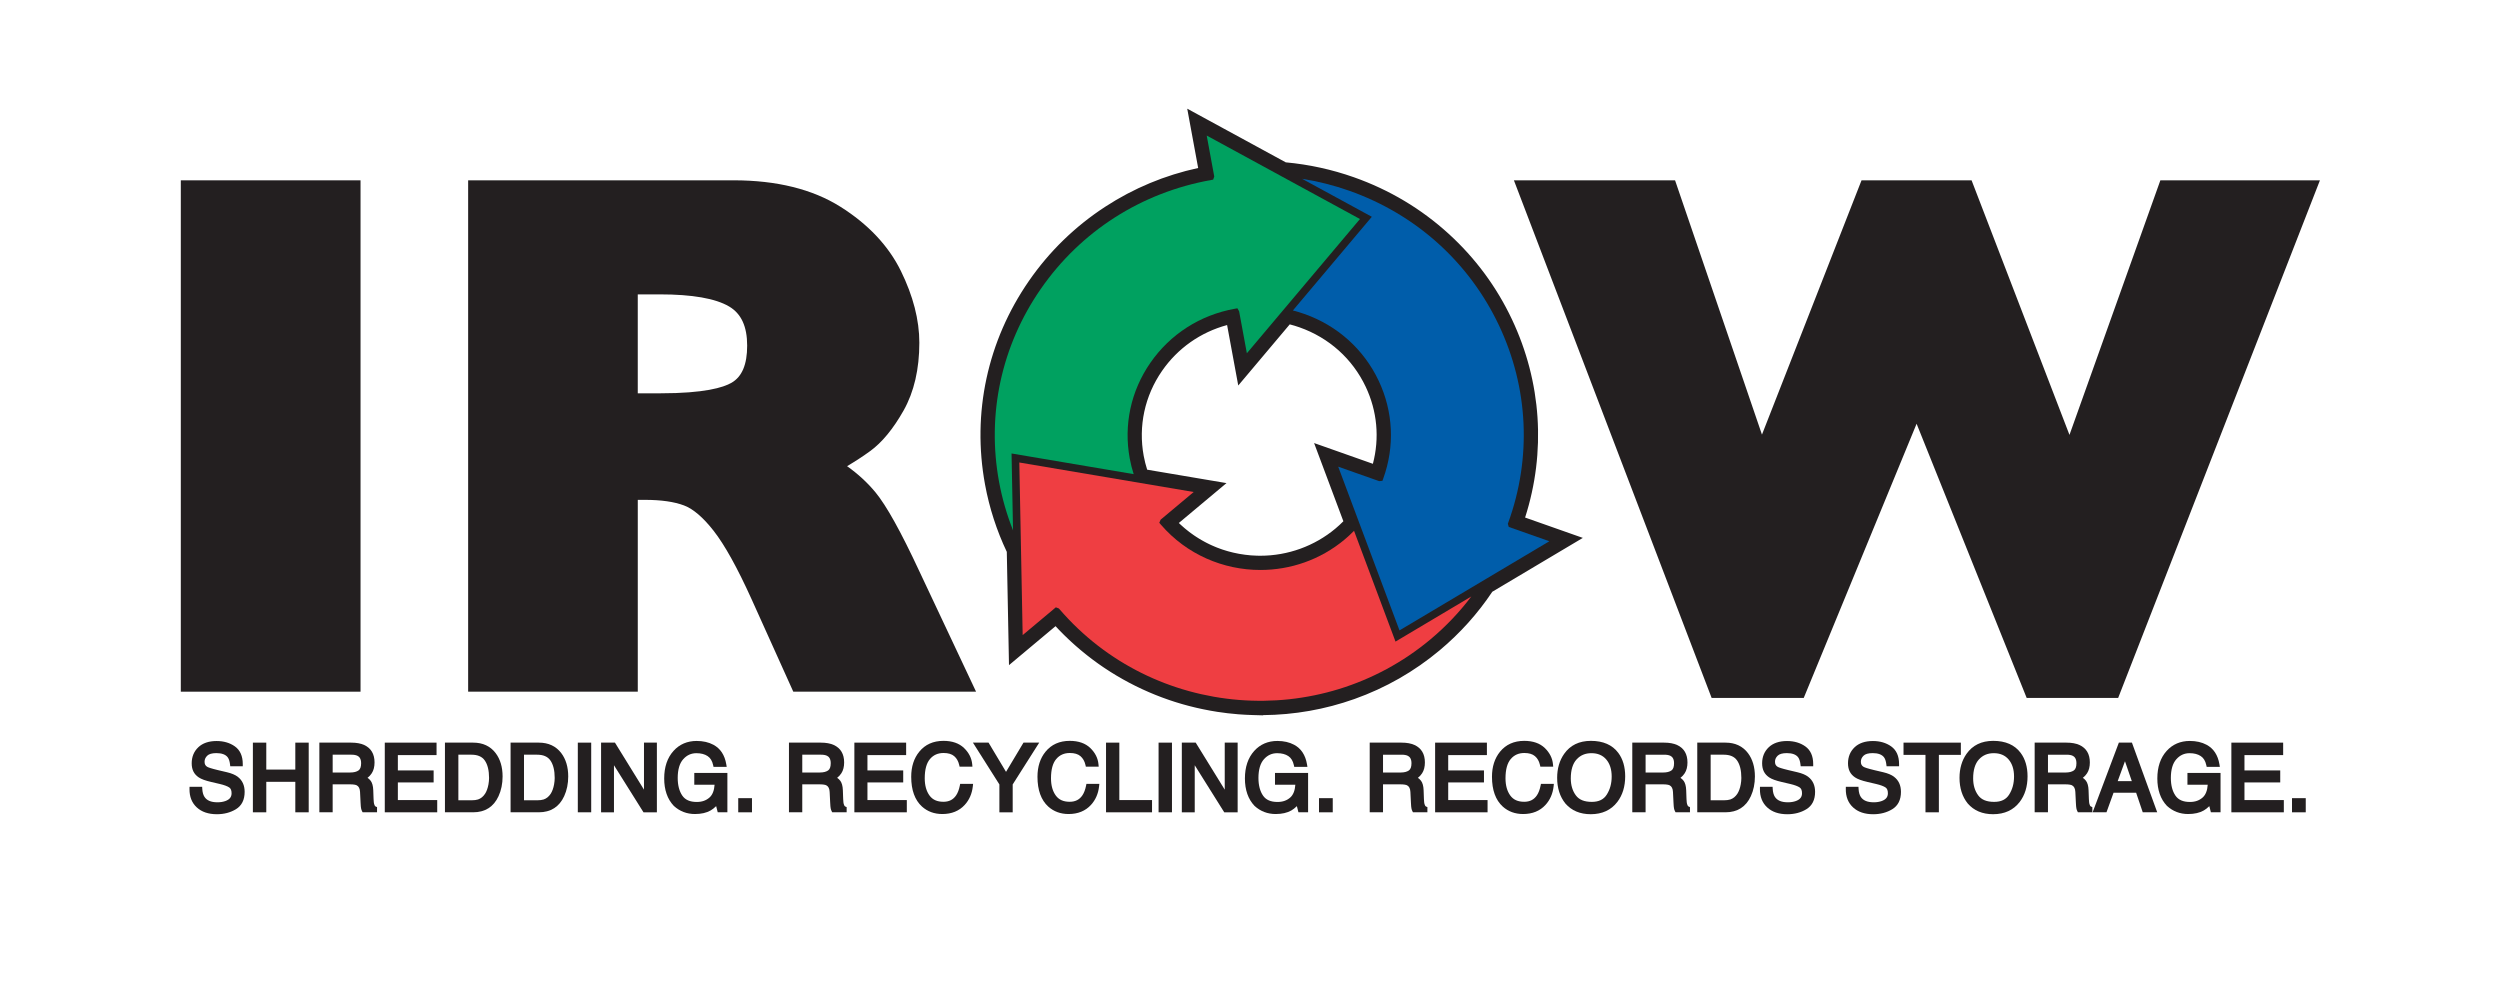 <svg xmlns="http://www.w3.org/2000/svg" id="Layer_1" data-name="Layer 1" viewBox="0 0 1676.67 665.02">
  <defs>
    <style>
      .cls-1 {
        fill: #005daa;
      }

      .cls-1, .cls-2, .cls-3, .cls-4 {
        stroke-width: 0px;
      }

      .cls-2 {
        fill: #00a160;
      }

      .cls-3 {
        fill: #231f20;
      }

      .cls-4 {
        fill: #ef3e42;
      }
    </style>
  </defs>
  <g>
    <path class="cls-3" d="m840.09,476.08l-.43-.02c-1.01-.03-2.01-.08-3.01-.12,0,0-1.2-.05-1.51-.07-1.19-.07-2.39-.15-3.58-.24l-.93-.07c-4.57-.36-9.2-.9-13.76-1.61l-.62-.1c-1.3-.21-2.6-.42-3.89-.65l-.97-.18c-1.18-.22-2.36-.44-3.53-.69l-1.13-.24c-1.12-.24-2.24-.48-3.35-.74l-1.21-.29c-1.08-.26-2.17-.53-3.25-.8l-1.25-.33c-1.07-.28-2.13-.58-3.2-.88-.42-.12-.84-.24-1.26-.36-1.06-.31-2.12-.63-3.18-.96l-1.22-.38c-1.08-.34-2.15-.7-3.21-1.06l-1.16-.4c-1.09-.38-2.18-.77-3.26-1.17l-1.06-.39c-1.13-.43-2.26-.87-3.39-1.31l-.9-.36c-1.21-.49-2.41-.99-3.61-1.51l-.62-.26c-1.39-.6-2.75-1.21-4.11-1.85l-.09-.04c-5.7-2.64-11.3-5.61-16.69-8.82l-.64-.39c-1.11-.67-2.22-1.35-3.32-2.04l-.94-.61c-.99-.63-1.98-1.28-2.96-1.93l-1.1-.75c-.92-.62-1.83-1.25-2.74-1.9-.34-.24-1.21-.86-1.21-.86-.87-.62-1.73-1.25-2.58-1.89-.42-.32-.84-.63-1.26-.95-.83-.63-1.65-1.27-2.47-1.91-.43-.34-.86-.68-1.29-1.02-.8-.64-1.6-1.29-2.39-1.95-.45-.38-.88-.73-1.3-1.08-.78-.66-1.55-1.33-2.32-2,0,0-.93-.81-1.28-1.13-.76-.68-1.52-1.38-2.28-2.07l-.35-.32c-.3-.28-.61-.56-.91-.84-.76-.71-1.5-1.43-2.25-2.16l-.38-.36c-.28-.27-.56-.54-.83-.81-.77-.76-1.52-1.53-2.27-2.31,0,0-.88-.89-1.1-1.13-.81-.85-1.61-1.72-2.41-2.58,0,0-.71-.76-.89-.96-.33-.36-.65-.72-.97-1.08l-28.19,23.61-1.35-69.43c-6.83-14.23-11.76-29.37-14.64-44.99-8.65-46.95,1.6-94.5,28.88-133.89,27.1-39.15,67.73-65.68,114.69-74.99l-6.62-35.91,60.23,32.8c15.51,1.35,30.83,4.67,45.57,9.87,46.26,16.33,83.18,49.53,103.96,93.47,19.98,42.24,22.64,89.56,7.6,133.61l34.91,12.31-54.98,32.71c-9.64,14.59-21.39,27.74-34.95,39.09-32.95,27.57-74.86,42.76-118.02,42.76,0,0-1.11,0-1.66,0v.03l-3.59-.09Zm-54.07-125.01c.22.23.46.46.69.69l.81.81c.5.5,1,1.01,1.52,1.49.31.29.63.57.94.85l.79.7c.47.42.94.85,1.42,1.25.38.32.77.63,1.15.94l.6.48c.5.41,1,.81,1.52,1.2.45.34.91.68,1.37,1.01l.23.17c.59.43,1.18.86,1.78,1.26.54.37,1.09.73,1.64,1.08.61.4,1.23.79,1.85,1.17.55.34,1.1.66,1.66.98.64.37,1.29.74,1.94,1.09.55.3,1.1.59,1.66.87.67.35,1.35.68,2.03,1.01.54.26,1.09.52,1.64.77.71.32,1.43.63,2.15.93l.11.04c.5.21.99.41,1.49.61.76.3,1.52.58,2.28.85l.35.12c.4.14.79.29,1.19.42.81.27,1.63.52,2.45.77l.47.14c.32.1.64.2.96.29.89.25,1.79.48,2.69.7l.54.14c.23.06.46.12.7.17,1.04.24,2.1.45,3.16.65,0,0,.69.14.81.16,2.7.49,5.45.84,8.17,1.06l.46.03c1.27.09,2.44.16,3.58.19.83.02,1.66.04,2.49.04,19.25,0,37.95-6.77,52.64-19.07,2.47-2.07,4.86-4.33,7.1-6.71l-17.78-47.51,35.85,12.66c6.03-19.1,4.65-39.46-3.97-57.69-9.26-19.58-25.72-34.37-46.35-41.65-2.93-1.04-5.96-1.92-9.03-2.63l-31.16,36.98-6.81-36.91c-20.16,4.48-37.56,16.12-49.29,33.05-12.14,17.54-16.71,38.71-12.85,59.61.73,3.96,1.77,7.9,3.1,11.73l47.8,8.09-29.05,24.31c.17.18.35.37.53.56Z"/>
    <path class="cls-3" d="m805.8,86.1l54.42,29.64c15.17,1.26,30.42,4.45,45.43,9.75,93.13,32.88,141.61,134.01,108.28,225.88v.04s31.14,10.98,31.14,10.98l-49.25,29.3c-9.33,14.27-20.91,27.45-34.71,39-33.67,28.18-74.82,41.94-115.78,41.94-1.72,0-3.44-.02-5.15-.07h0c-.15,0-.29,0-.43,0-.98-.03-1.96-.07-2.94-.12-.49-.02-.99-.04-1.48-.07-1.17-.06-2.35-.15-3.52-.23-.3-.02-.61-.04-.91-.06-4.52-.36-9.02-.89-13.5-1.58-.21-.03-.41-.07-.62-.1-1.27-.2-2.54-.41-3.81-.64-.31-.06-.63-.12-.94-.18-1.16-.21-2.31-.44-3.47-.67-.37-.08-.74-.16-1.11-.24-1.1-.23-2.19-.47-3.29-.73-.4-.09-.79-.19-1.19-.28-1.07-.25-2.13-.52-3.19-.79-.41-.11-.82-.21-1.22-.32-1.05-.28-2.09-.56-3.14-.86-.41-.12-.82-.24-1.23-.35-1.04-.3-2.08-.62-3.12-.94-.4-.12-.8-.25-1.2-.38-1.05-.34-2.1-.68-3.15-1.04-.38-.13-.76-.26-1.14-.39-1.07-.37-2.14-.76-3.2-1.15-.35-.13-.7-.25-1.04-.38-1.11-.42-2.21-.85-3.32-1.29-.3-.12-.59-.23-.89-.35-1.19-.48-2.37-.97-3.54-1.48-.21-.09-.42-.17-.62-.26-1.35-.58-2.69-1.18-4.02-1.8-.03-.02-.07-.03-.1-.05-5.57-2.59-11.03-5.47-16.35-8.65-.21-.13-.42-.26-.63-.38-1.09-.66-2.17-1.32-3.25-2-.31-.2-.61-.4-.92-.59-.97-.62-1.94-1.25-2.9-1.9-.36-.24-.72-.49-1.08-.74-.9-.61-1.8-1.23-2.69-1.86-.4-.28-.79-.56-1.18-.85-.85-.61-1.7-1.23-2.54-1.86-.41-.31-.82-.62-1.23-.93-.81-.62-1.62-1.24-2.43-1.88-.42-.33-.84-.67-1.26-1-.79-.63-1.57-1.27-2.34-1.92-.42-.35-.85-.7-1.27-1.06-.76-.65-1.52-1.3-2.28-1.97-.42-.37-.84-.74-1.26-1.11-.75-.67-1.49-1.35-2.23-2.03-.41-.38-.83-.76-1.23-1.14-.74-.7-1.47-1.41-2.21-2.12-.39-.38-.79-.76-1.18-1.15-.75-.74-1.49-1.5-2.23-2.26-.36-.37-.73-.74-1.08-1.11-.8-.83-1.58-1.68-2.36-2.53-.29-.32-.59-.63-.88-.95-1.07-1.18-2.12-2.37-3.16-3.58l-.04-.02-25.2,21.1-1.22-62.89c-6.75-13.9-11.75-28.9-14.68-44.79-17.7-96.01,46.85-188,144.17-205.46v-.04s-5.9-32.08-5.9-32.08m39.49,293.65c19.41,0,38.92-6.52,54.88-19.88,3.22-2.7,6.17-5.58,8.88-8.62l-15.91-42.49,32.08,11.33h.04c15.81-43.58-7.17-91.52-51.34-107.11-3.81-1.35-7.66-2.41-11.51-3.19l-27.74,32.93-6.1-33.07-.03-.05c-46.15,8.28-76.76,51.9-68.36,97.42.91,4.93,2.24,9.67,3.95,14.2l42.33,7.16-25.98,21.74-.02.05c.98,1.14,1.98,2.24,3.01,3.31.41.43.83.83,1.25,1.24.63.63,1.26,1.27,1.9,1.88.49.46.99.9,1.49,1.35.59.53,1.18,1.07,1.79,1.59.53.45,1.07.88,1.61,1.31.6.48,1.19.97,1.8,1.43.55.42,1.11.82,1.67,1.23.61.45,1.23.89,1.85,1.32.57.39,1.14.76,1.71,1.13.64.41,1.28.83,1.93,1.22.57.35,1.15.69,1.73,1.03.67.39,1.34.77,2.02,1.14.57.31,1.15.61,1.73.91.7.36,1.41.71,2.12,1.05.57.27,1.14.54,1.71.8.74.34,1.49.66,2.24.97.55.23,1.11.46,1.67.68.79.31,1.58.6,2.38.89.53.19,1.06.39,1.6.57.85.29,1.7.55,2.56.81.5.15.99.31,1.49.45.93.26,1.87.5,2.81.73.43.11.85.22,1.28.32,1.09.25,2.2.47,3.3.68.28.05.56.12.84.17,2.82.51,5.66.87,8.51,1.1.16.01.32.02.48.03,1.24.09,2.48.16,3.73.2.87.03,1.73.04,2.6.04m-49.04-306.82l2.66,14.44,4.67,25.33c-22.32,4.84-43.23,13.55-62.26,25.94-20.25,13.18-37.5,29.94-51.24,49.8-27.81,40.17-38.26,88.65-29.44,136.52,2.89,15.68,7.8,30.86,14.6,45.18l1.19,61.36.28,14.62,11.21-9.39,20.02-16.76c.64.69,1.35,1.45,2.07,2.21.25.26.49.51.74.76l.39.4c.77.79,1.54,1.58,2.32,2.35.28.28.56.55.85.83l.39.37c.76.74,1.52,1.48,2.29,2.2.31.29.62.58.94.87l.34.32c.77.71,1.54,1.42,2.32,2.11.37.33.73.65,1.1.97l.21.18c.78.69,1.57,1.37,2.37,2.04.44.37.88.74,1.32,1.1.81.67,1.62,1.33,2.44,1.99.44.35.87.7,1.31,1.04.84.66,1.68,1.31,2.52,1.95.43.32.85.65,1.28.97.87.65,1.75,1.29,2.64,1.93l.22.16c.33.24.67.48,1.01.72.92.65,1.86,1.29,2.79,1.93l.34.23c.26.18.52.36.79.53.9.6,1.86,1.23,3.02,1.97l.34.22c.21.13.41.27.62.4,1.03.65,2.14,1.33,3.38,2.08l.23.14c.14.09.28.17.42.25,5.48,3.27,11.2,6.3,16.99,8.98l.14.06c1.33.62,2.74,1.25,4.15,1.86.14.06.28.12.42.18l.23.1c1.32.57,2.52,1.07,3.68,1.54.2.08.39.16.59.23l.33.13c1.26.5,2.38.94,3.45,1.34.25.09.49.18.74.27l.34.13c1.11.41,2.22.81,3.33,1.19.32.11.63.22.95.33l.23.08c1.09.37,2.17.73,3.27,1.08.42.13.83.26,1.25.39,1.08.34,2.16.66,3.24.98.42.12.85.25,1.28.37,1.08.31,2.17.61,3.26.89l.21.05c.36.09.71.19,1.07.28,1.1.28,2.21.56,3.31.82l.35.08c.29.07.59.14.88.21,1.14.26,2.27.51,3.41.75l.39.08c.25.05.5.11.76.16,1.09.22,2.23.45,3.6.7l.36.07c.21.04.41.08.62.12,1.23.22,2.52.44,3.96.67l.22.04c.14.02.28.05.42.07,4.64.72,9.36,1.27,14.02,1.64.2.02.4.03.6.04l.34.02c1.47.11,2.59.18,3.65.24.34.02.67.03,1.01.05l.53.02c1.02.05,2.04.09,3.06.12h.1c.12,0,.24.02.36.02l7,.2v-.14c21.01-.18,41.62-3.81,61.31-10.8,20.92-7.43,40.2-18.45,57.31-32.77,13.61-11.4,25.44-24.57,35.18-39.18l47.87-28.48,12.85-7.64-14.1-4.97-24.62-8.68c14.1-43.98,11.03-90.93-8.84-132.95-10.29-21.77-24.53-41.04-42.33-57.27-18.42-16.81-39.83-29.59-63.64-38-14.78-5.22-30.15-8.58-45.7-10l-53.14-28.94-12.89-7.02h0Zm34.23,185.63l9.55-11.33,24.98-29.66c2.23.58,4.43,1.25,6.58,2.01,19.75,6.97,35.5,21.12,44.36,39.85,7.72,16.32,9.36,34.42,4.81,51.66l-25.28-8.93-14.15-4.99,5.26,14.05,14.38,38.41c-1.7,1.71-3.47,3.34-5.29,4.87-14.06,11.77-31.96,18.25-50.39,18.25-.79,0-1.6-.01-2.39-.04-1.07-.03-2.19-.09-3.42-.18-.14,0-.27-.02-.41-.02h-.07c-2.57-.21-5.2-.55-7.79-1.01-.09-.02-.18-.04-.27-.05-.17-.04-.34-.07-.5-.1-1.23-.23-2.16-.43-3.03-.63-.2-.05-.41-.1-.61-.15-.19-.05-.38-.1-.57-.14-.8-.2-1.72-.43-2.59-.67-.29-.08-.57-.17-.86-.26l-.51-.15c-.89-.27-1.63-.5-2.35-.74-.37-.12-.73-.26-1.1-.39l-.37-.13c-.66-.24-1.43-.52-2.19-.81-.5-.2-.99-.4-1.48-.61l-.05-.02c-.8-.33-1.45-.62-2.06-.89-.52-.24-1.05-.48-1.57-.73-.65-.31-1.3-.64-1.95-.97-.53-.27-1.06-.55-1.58-.84-.62-.34-1.24-.69-1.85-1.04-.53-.31-1.06-.62-1.59-.94-.6-.36-1.18-.74-1.77-1.12-.53-.34-1.05-.68-1.57-1.04-.57-.39-1.14-.8-1.7-1.21l-.26-.19c-.43-.31-.86-.62-1.28-.94-.49-.37-.97-.76-1.44-1.15l-.21-.17-.4-.32c-.36-.29-.72-.58-1.08-.88-.45-.38-.89-.78-1.33-1.17l-.31-.28-.49-.43c-.3-.26-.59-.53-.88-.8-.26-.24-.51-.49-.78-.76l20.31-17,11.64-9.74-14.96-2.53-38.24-6.47c-.97-3.04-1.74-6.14-2.32-9.26-3.68-19.97.68-40.21,12.29-56.98,10.53-15.21,25.84-25.95,43.64-30.76l4.79,25.97,2.69,14.58h0Z"/>
  </g>
  <g>
    <rect class="cls-3" x="121.26" y="120.94" width="120.54" height="342.95"/>
    <path class="cls-3" d="m587.11,330.15c-5.3-6.44-11.67-12.3-19-17.5,5.54-3.28,10.72-6.66,15.48-10.12,7.93-5.76,15.47-14.91,22.41-27.2,7.02-12.46,10.57-27.76,10.57-45.48,0-15.22-4.16-31.41-12.38-48.12-8.31-16.9-21.98-31.41-40.63-43.12-18.67-11.73-42.73-17.68-71.5-17.68h-178.09v342.95h113.77v-128.64h4.88c10.75,0,19.54,1.26,26.13,3.74,6.17,2.34,12.84,8.04,19.82,16.96,7.4,9.45,15.93,24.8,25.35,45.61l28.11,62.33h122.58l-38.08-80.85c-12.4-26.61-22.02-43.91-29.41-52.89Zm-86.01-98.36c0,12.67-3.42,20.82-10.47,24.91-5.56,3.23-18.32,7.08-47.57,7.08h-15.33v-66.35h14.85c21.68,0,37.3,2.73,46.43,8.13,8.13,4.8,12.09,13.39,12.09,26.24Z"/>
    <polygon class="cls-3" points="1448.89 120.94 1387.93 291.67 1322.28 120.94 1248.47 120.94 1181.69 291.48 1123.41 120.94 1015.33 120.94 1147.93 468.06 1209.72 468.06 1285.4 284.19 1359.22 468.06 1420.59 468.06 1555.9 120.94 1448.89 120.94"/>
  </g>
  <g>
    <path class="cls-3" d="m159.46,520.96c-1.72-1.29-4.14-2.31-7.19-3.03l-5.94-1.4c-4.79-1.14-6.62-1.84-7.3-2.22-1.26-.72-1.84-1.8-1.84-3.4s.58-2.87,1.76-4.06c1.17-1.17,3.24-1.76,6.16-1.76,3.63,0,6.2.95,7.61,2.82.77,1.03,1.29,2.6,1.54,4.67l.16,1.32h8.39v-1.5c0-5.35-1.79-9.33-5.31-11.83-3.36-2.38-7.48-3.59-12.24-3.59-5.22,0-9.35,1.41-12.27,4.19-2.94,2.8-4.43,6.42-4.43,10.76s1.58,7.31,4.7,9.43c1.72,1.17,4.49,2.18,8.46,3.1l5.73,1.34c2.92.69,5.06,1.49,6.34,2.36,1.03.72,1.52,1.98,1.52,3.86,0,2.53-1.31,4.18-4.11,5.2-1.58.57-3.38.86-5.34.86-4.28,0-7.14-1.2-8.74-3.66-.85-1.32-1.34-3.11-1.46-5.31l-.08-1.42h-8.47l-.02,1.48c-.06,5.14,1.58,9.3,4.89,12.34,3.27,3.03,7.8,4.57,13.47,4.57,4.8,0,9.09-1.12,12.75-3.34,3.9-2.36,5.87-6.29,5.87-11.67,0-4.36-1.56-7.76-4.64-10.1Z"/>
    <polygon class="cls-3" points="198.06 516.13 178.59 516.13 178.59 498.06 169.6 498.06 169.6 544.79 178.59 544.79 178.59 524.34 198.06 524.34 198.06 544.79 207.04 544.79 207.04 498.06 198.06 498.06 198.06 516.13"/>
    <path class="cls-3" d="m250.91,539.23c-.13-.48-.3-1.46-.37-3.38l-.21-5.87c-.11-2.88-.69-4.96-1.75-6.36-.55-.73-1.25-1.38-2.09-1.95,1.13-.88,2.08-1.91,2.84-3.08,1.24-1.91,1.86-4.34,1.86-7.25,0-5.63-2.33-9.56-6.92-11.69-2.31-1.06-5.25-1.59-8.72-1.59h-21.37v46.72h8.92v-18.75h11.6c2.63,0,3.91.35,4.5.64,1.42.72,2.16,2.18,2.27,4.48l.36,7.29c.08,1.8.19,3,.33,3.68.15.74.35,1.35.62,1.86l.42.8h9.67v-3.47l-.9-.39c-.46-.2-.82-.76-1.05-1.69Zm-8.72-27.32c0,2.37-.58,3.98-1.73,4.79-1.31.92-3.17,1.39-5.54,1.39h-11.81v-11.94h12.57c1.72,0,3.08.25,4.03.73,1.07.55,2.49,1.67,2.49,5.04Z"/>
    <polygon class="cls-3" points="266.83 524.75 290.82 524.75 290.82 516.7 266.83 516.7 266.83 506.42 292.78 506.42 292.78 498.06 258.06 498.06 258.06 544.79 293.23 544.79 293.23 536.58 266.83 536.58 266.83 524.75"/>
    <path class="cls-3" d="m317.39,498.06h-18.98v46.72h18.92c8.01,0,13.73-3.64,17.02-10.81,1.81-3.93,2.72-8.38,2.72-13.22,0-6.32-1.57-11.6-4.69-15.7-3.55-4.64-8.6-6.99-14.99-6.99Zm-9.99,8.09h8.77c4.19,0,7.12,1.26,8.94,3.86,1.91,2.72,2.89,6.68,2.89,11.76,0,1.32-.14,2.77-.41,4.31-.47,2.55-1.23,4.65-2.25,6.24-1.26,1.93-2.82,3.2-4.74,3.86-1.1.36-2.57.55-4.36.55h-8.83v-30.57Z"/>
    <path class="cls-3" d="m361.41,498.06h-18.98v46.72h18.92c8.01,0,13.73-3.64,17.02-10.81,1.81-3.93,2.72-8.38,2.72-13.22,0-6.32-1.57-11.6-4.69-15.7-3.55-4.64-8.6-6.99-14.99-6.99Zm-9.99,8.09h8.77c4.19,0,7.12,1.26,8.94,3.86,1.91,2.72,2.89,6.68,2.89,11.76,0,1.32-.14,2.77-.41,4.31-.47,2.55-1.23,4.65-2.25,6.24-1.26,1.93-2.82,3.2-4.74,3.86-1.1.36-2.57.55-4.36.55h-8.83v-30.57Z"/>
    <rect class="cls-3" x="387.52" y="498.06" width="8.98" height="46.72"/>
    <polygon class="cls-3" points="431.9 529.6 412.43 498.06 403.12 498.06 403.12 544.79 411.77 544.79 411.77 513.22 431.57 544.79 440.55 544.79 440.55 498.06 431.9 498.06 431.9 529.6"/>
    <path class="cls-3" d="m465.62,526.3h13.63c-.26,3.88-1.39,6.74-3.34,8.5-2.27,2.05-5.09,3.05-8.6,3.05-4.57,0-7.74-1.39-9.7-4.24-2.05-2.99-3.09-6.98-3.09-11.85,0-5.6,1.24-9.83,3.68-12.57,2.44-2.73,5.34-4.05,8.89-4.05,3.03,0,5.54.65,7.48,1.94,1.88,1.25,3.09,3.22,3.71,6.05l.26,1.18h8.84l-.29-1.75c-1.04-6.17-3.94-10.57-8.63-13.07-3.16-1.7-6.93-2.56-11.21-2.56-6.32,0-11.55,2.25-15.54,6.68-4.15,4.59-6.25,10.81-6.25,18.48s2.16,13.88,6.42,18.36l.07.07c3.94,3.6,8.7,5.42,14.16,5.42,4.19,0,7.72-.81,10.48-2.39,1.15-.65,2.38-1.6,3.72-2.9l1.05,4.13h6.48v-26.39h-22.2v7.91Z"/>
    <rect class="cls-3" x="495.11" y="535.3" width="9.22" height="9.49"/>
    <path class="cls-3" d="m565.86,539.23c-.13-.48-.3-1.46-.37-3.38l-.21-5.87c-.11-2.88-.69-4.96-1.75-6.36-.55-.73-1.25-1.38-2.09-1.95,1.13-.88,2.08-1.91,2.84-3.08,1.24-1.91,1.86-4.34,1.86-7.25,0-5.63-2.33-9.56-6.92-11.69-2.31-1.06-5.25-1.59-8.72-1.59h-21.37v46.72h8.92v-18.75h11.6c2.63,0,3.91.35,4.5.64,1.42.72,2.16,2.18,2.27,4.48l.36,7.29c.08,1.8.19,3,.33,3.68.15.74.35,1.35.62,1.86l.42.8h9.67v-3.47l-.9-.39c-.46-.2-.82-.76-1.05-1.69Zm-8.72-27.32c0,2.37-.58,3.98-1.73,4.79-1.31.92-3.17,1.39-5.54,1.39h-11.81v-11.94h12.57c1.72,0,3.08.25,4.03.73,1.07.55,2.49,1.67,2.49,5.04Z"/>
    <polygon class="cls-3" points="581.77 524.75 605.76 524.75 605.76 516.7 581.77 516.7 581.77 506.42 607.72 506.42 607.72 498.06 573 498.06 573 544.79 608.17 544.79 608.17 536.58 581.77 536.58 581.77 524.75"/>
    <path class="cls-3" d="m643.71,526.94c-.54,2.67-1.36,4.83-2.44,6.43-1.96,2.94-4.76,4.36-8.55,4.36-4.19,0-7.24-1.36-9.3-4.17-2.14-2.91-3.23-6.8-3.23-11.58,0-5.86,1.19-10.21,3.54-12.95,2.32-2.71,5.3-4.02,9.11-4.02,3.08,0,5.47.71,7.1,2.11,1.68,1.45,2.78,3.37,3.36,5.89l.27,1.17h8.61l-.15-1.63c-.37-4.06-2.21-7.72-5.48-10.88-3.3-3.18-7.93-4.8-13.78-4.8-6.86,0-12.33,2.45-16.25,7.28-3.58,4.38-5.4,10.04-5.4,16.82,0,8.9,2.43,15.62,7.23,19.97,3.68,3.32,8.27,5,13.65,5,6.24,0,11.28-2.06,14.99-6.11,3.07-3.34,4.9-7.52,5.45-12.43l.18-1.67h-8.67l-.24,1.2Z"/>
    <polygon class="cls-3" points="686.42 498.06 674.71 517.66 662.99 498.06 652.51 498.06 670.26 526.1 670.26 544.79 679.18 544.79 679.18 526.1 696.97 498.06 686.42 498.06"/>
    <path class="cls-3" d="m728.39,526.94c-.54,2.67-1.36,4.83-2.44,6.43-1.96,2.94-4.76,4.36-8.55,4.36-4.19,0-7.24-1.36-9.3-4.17-2.14-2.91-3.23-6.8-3.23-11.58,0-5.86,1.19-10.21,3.54-12.95,2.32-2.71,5.3-4.02,9.11-4.02,3.08,0,5.47.71,7.1,2.11,1.68,1.45,2.78,3.37,3.36,5.89l.27,1.17h8.61l-.15-1.63c-.37-4.06-2.21-7.72-5.48-10.88-3.3-3.18-7.93-4.8-13.78-4.8-6.86,0-12.33,2.45-16.25,7.28-3.58,4.38-5.4,10.04-5.4,16.82,0,8.9,2.43,15.62,7.23,19.97,3.68,3.32,8.27,5,13.65,5,6.24,0,11.28-2.06,14.99-6.11,3.07-3.34,4.9-7.52,5.45-12.43l.18-1.67h-8.67l-.24,1.2Z"/>
    <polygon class="cls-3" points="750.7 498.06 741.78 498.06 741.78 544.79 772.63 544.79 772.63 536.58 750.7 536.58 750.7 498.06"/>
    <rect class="cls-3" x="777.02" y="498.06" width="8.98" height="46.72"/>
    <polygon class="cls-3" points="821.39 529.6 801.92 498.06 792.61 498.06 792.61 544.79 801.27 544.79 801.27 513.22 821.06 544.79 830.05 544.79 830.05 498.06 821.39 498.06 821.39 529.6"/>
    <path class="cls-3" d="m855.11,526.3h13.63c-.26,3.88-1.39,6.74-3.34,8.5-2.27,2.05-5.09,3.05-8.61,3.05-4.57,0-7.74-1.39-9.7-4.24-2.05-2.99-3.09-6.98-3.09-11.85,0-5.6,1.24-9.83,3.68-12.57,2.44-2.73,5.34-4.05,8.89-4.05,3.03,0,5.54.65,7.47,1.94,1.88,1.25,3.09,3.22,3.71,6.05l.26,1.18h8.84l-.29-1.75c-1.04-6.17-3.94-10.57-8.63-13.07-3.16-1.7-6.93-2.56-11.21-2.56-6.32,0-11.55,2.25-15.54,6.68-4.15,4.59-6.25,10.81-6.25,18.48s2.16,13.88,6.42,18.36l.07.07c3.94,3.6,8.7,5.42,14.16,5.42,4.19,0,7.72-.81,10.48-2.39,1.15-.65,2.38-1.6,3.72-2.9l1.05,4.13h6.47v-26.39h-22.2v7.91Z"/>
    <rect class="cls-3" x="884.61" y="535.3" width="9.22" height="9.49"/>
    <path class="cls-3" d="m955.35,539.24c-.13-.48-.3-1.46-.37-3.38l-.21-5.87c-.11-2.88-.69-4.96-1.75-6.36-.55-.73-1.25-1.38-2.09-1.95,1.13-.88,2.08-1.91,2.84-3.08,1.24-1.91,1.86-4.34,1.86-7.25,0-5.63-2.33-9.57-6.92-11.69-2.31-1.06-5.24-1.6-8.72-1.6h-21.37v46.72h8.92v-18.75h11.6c2.63,0,3.91.35,4.5.64,1.42.72,2.16,2.18,2.27,4.48l.36,7.29c.08,1.8.19,3,.33,3.68.15.75.35,1.36.62,1.86l.42.8h9.67v-3.47l-.9-.39c-.46-.2-.82-.76-1.05-1.69Zm-8.72-27.32c0,2.37-.58,3.98-1.73,4.79-1.31.92-3.17,1.39-5.54,1.39h-11.81v-11.94h12.57c1.72,0,3.08.25,4.03.73,1.07.55,2.49,1.67,2.49,5.04Z"/>
    <polygon class="cls-3" points="971.27 524.75 995.25 524.75 995.25 516.7 971.27 516.7 971.27 506.42 997.22 506.42 997.22 498.06 962.49 498.06 962.49 544.79 997.66 544.79 997.66 536.58 971.27 536.58 971.27 524.75"/>
    <path class="cls-3" d="m1033.21,526.94c-.54,2.67-1.36,4.83-2.44,6.43-1.96,2.94-4.76,4.36-8.55,4.36-4.19,0-7.24-1.36-9.3-4.17-2.14-2.91-3.23-6.8-3.23-11.58,0-5.86,1.19-10.21,3.54-12.95,2.32-2.71,5.3-4.02,9.11-4.02,3.08,0,5.47.71,7.1,2.11,1.69,1.45,2.78,3.37,3.36,5.89l.27,1.17h8.61l-.15-1.63c-.37-4.06-2.21-7.72-5.48-10.88-3.3-3.18-7.93-4.8-13.78-4.8-6.86,0-12.32,2.45-16.25,7.28-3.58,4.39-5.4,10.05-5.4,16.82,0,8.9,2.43,15.62,7.23,19.97,3.68,3.32,8.28,5,13.66,5,6.24,0,11.28-2.06,14.99-6.11,3.07-3.34,4.9-7.52,5.45-12.43l.18-1.67h-8.67l-.24,1.2Z"/>
    <path class="cls-3" d="m1066.97,496.87c-7.87,0-13.91,2.94-17.96,8.74-3.1,4.44-4.68,9.84-4.68,16.04,0,6.87,1.84,12.65,5.52,17.23,4.13,4.77,9.85,7.18,17,7.18,7.66,0,13.66-2.76,17.83-8.21,3.5-4.57,5.28-10.36,5.28-17.19,0-6.33-1.56-11.63-4.64-15.75-3.99-5.34-10.16-8.04-18.34-8.04Zm.6,40.92c-5.04,0-8.54-1.43-10.71-4.38-2.25-3.05-3.38-6.87-3.38-11.37,0-5.64,1.31-9.92,3.89-12.73,2.58-2.81,5.84-4.18,9.97-4.18s7.48,1.37,9.89,4.18c2.44,2.84,3.67,6.7,3.67,11.45s-1.1,8.64-3.27,12.12c-2.06,3.3-5.34,4.91-10.05,4.91Z"/>
    <path class="cls-3" d="m1131.45,539.24c-.13-.48-.3-1.46-.37-3.38l-.21-5.87c-.11-2.88-.69-4.96-1.75-6.36-.55-.73-1.25-1.38-2.09-1.95,1.13-.88,2.08-1.91,2.84-3.08,1.24-1.91,1.86-4.34,1.86-7.25,0-5.63-2.33-9.57-6.92-11.69-2.31-1.06-5.24-1.6-8.72-1.6h-21.37v46.72h8.92v-18.75h11.6c2.63,0,3.91.35,4.5.64,1.42.72,2.16,2.18,2.27,4.48l.36,7.29c.08,1.8.19,3,.33,3.68.15.75.35,1.36.62,1.86l.42.8h9.67v-3.47l-.9-.39c-.46-.2-.82-.76-1.05-1.69Zm-8.72-27.32c0,2.37-.58,3.98-1.73,4.79-1.31.92-3.17,1.39-5.54,1.39h-11.81v-11.94h12.57c1.72,0,3.08.25,4.03.73,1.07.55,2.49,1.67,2.49,5.04Z"/>
    <path class="cls-3" d="m1157.27,498.06h-18.97v46.72h18.92c8,0,13.73-3.64,17.02-10.81,1.81-3.93,2.72-8.38,2.72-13.22,0-6.32-1.58-11.6-4.69-15.7-3.55-4.64-8.6-6.99-14.99-6.99Zm-9.99,8.09h8.77c4.19,0,7.12,1.26,8.94,3.86,1.91,2.72,2.88,6.68,2.88,11.76,0,1.32-.14,2.77-.41,4.31-.47,2.55-1.23,4.65-2.25,6.24-1.26,1.93-2.82,3.2-4.74,3.86-1.1.36-2.57.55-4.36.55h-8.83v-30.57Z"/>
    <path class="cls-3" d="m1212.7,520.96c-1.72-1.29-4.14-2.31-7.19-3.03l-5.94-1.4c-4.79-1.14-6.62-1.84-7.3-2.22-1.26-.72-1.84-1.8-1.84-3.4s.58-2.87,1.76-4.06c1.17-1.17,3.24-1.76,6.16-1.76,3.63,0,6.2.95,7.61,2.82.77,1.03,1.29,2.6,1.54,4.67l.16,1.32h8.39v-1.5c0-5.35-1.79-9.33-5.31-11.83-3.36-2.38-7.48-3.59-12.24-3.59-5.22,0-9.35,1.41-12.27,4.19-2.94,2.8-4.43,6.42-4.43,10.76s1.58,7.31,4.7,9.43c1.72,1.17,4.49,2.18,8.46,3.1l5.73,1.34c2.92.69,5.06,1.49,6.34,2.36,1.03.72,1.52,1.98,1.52,3.86,0,2.53-1.31,4.18-4.11,5.2-1.58.57-3.38.86-5.34.86-4.28,0-7.14-1.2-8.74-3.65-.85-1.32-1.34-3.11-1.46-5.31l-.08-1.42h-8.47l-.02,1.48c-.06,5.14,1.58,9.3,4.89,12.34,3.27,3.03,7.8,4.57,13.47,4.57,4.81,0,9.1-1.12,12.75-3.34,3.9-2.36,5.88-6.29,5.88-11.67,0-4.36-1.56-7.76-4.64-10.1Z"/>
    <path class="cls-3" d="m1270.29,520.96c-1.72-1.29-4.14-2.31-7.19-3.03l-5.94-1.4c-4.79-1.14-6.62-1.84-7.3-2.22-1.26-.72-1.84-1.8-1.84-3.4s.58-2.87,1.76-4.06c1.17-1.17,3.24-1.76,6.16-1.76,3.63,0,6.2.95,7.61,2.82.77,1.03,1.29,2.6,1.54,4.67l.16,1.32h8.39v-1.5c0-5.35-1.79-9.33-5.31-11.83-3.36-2.38-7.48-3.59-12.24-3.59-5.22,0-9.35,1.41-12.27,4.19-2.94,2.8-4.43,6.42-4.43,10.76s1.58,7.31,4.7,9.43c1.72,1.17,4.49,2.18,8.46,3.1l5.73,1.34c2.92.69,5.06,1.49,6.34,2.36,1.03.72,1.52,1.98,1.52,3.86,0,2.53-1.31,4.18-4.11,5.2-1.58.57-3.38.86-5.34.86-4.28,0-7.14-1.2-8.74-3.65-.85-1.32-1.34-3.11-1.46-5.31l-.08-1.42h-8.47l-.02,1.48c-.06,5.14,1.58,9.3,4.89,12.34,3.27,3.03,7.8,4.57,13.47,4.57,4.81,0,9.1-1.12,12.75-3.34,3.9-2.36,5.88-6.29,5.88-11.67,0-4.36-1.56-7.76-4.64-10.1Z"/>
    <polygon class="cls-3" points="1315.08 498.06 1276.63 498.06 1276.63 506.27 1291.36 506.27 1291.36 544.79 1300.34 544.79 1300.34 506.27 1315.08 506.27 1315.08 498.06"/>
    <path class="cls-3" d="m1336.82,496.87c-7.87,0-13.91,2.94-17.96,8.74-3.1,4.44-4.68,9.84-4.68,16.04,0,6.87,1.84,12.65,5.52,17.23,4.13,4.77,9.85,7.18,17,7.18,7.66,0,13.66-2.76,17.83-8.21,3.5-4.57,5.28-10.36,5.28-17.19,0-6.33-1.56-11.63-4.64-15.75-3.99-5.34-10.16-8.04-18.34-8.04Zm.6,40.92c-5.04,0-8.54-1.43-10.71-4.38-2.25-3.05-3.38-6.87-3.38-11.37,0-5.64,1.31-9.92,3.89-12.73,2.58-2.81,5.84-4.18,9.97-4.18s7.48,1.37,9.89,4.18c2.44,2.84,3.67,6.7,3.67,11.45s-1.1,8.64-3.27,12.12c-2.06,3.3-5.34,4.91-10.05,4.91Z"/>
    <path class="cls-3" d="m1401.31,539.24c-.13-.48-.3-1.46-.37-3.38l-.21-5.87c-.11-2.88-.69-4.96-1.75-6.36-.55-.73-1.25-1.38-2.09-1.95,1.13-.88,2.08-1.91,2.84-3.08,1.24-1.91,1.86-4.34,1.86-7.25,0-5.63-2.33-9.57-6.92-11.69-2.31-1.06-5.24-1.6-8.72-1.6h-21.37v46.72h8.92v-18.75h11.6c2.63,0,3.91.35,4.5.64,1.42.72,2.16,2.18,2.27,4.48l.36,7.29c.08,1.8.19,3,.33,3.68.15.75.35,1.36.62,1.86l.42.8h9.67v-3.47l-.9-.39c-.46-.2-.82-.76-1.05-1.69Zm-8.72-27.32c0,2.37-.58,3.98-1.73,4.79-1.31.92-3.17,1.39-5.54,1.39h-11.81v-11.94h12.57c1.72,0,3.08.25,4.03.73,1.07.55,2.49,1.67,2.49,5.04Z"/>
    <path class="cls-3" d="m1421.05,498.06l-17.59,46.72h9.29l4.73-13.1h15.16l4.43,13.1h9.7l-16.95-46.72h-8.79Zm8.67,25.8h-9.44l4.87-13.32,4.58,13.32Z"/>
    <path class="cls-3" d="m1467.02,526.3h13.63c-.26,3.88-1.39,6.74-3.34,8.5-2.27,2.05-5.09,3.05-8.6,3.05-4.57,0-7.74-1.39-9.7-4.24-2.05-2.99-3.09-6.98-3.09-11.85,0-5.6,1.24-9.83,3.69-12.57,2.43-2.73,5.34-4.05,8.89-4.05,3.03,0,5.54.65,7.48,1.94,1.88,1.25,3.09,3.22,3.71,6.05l.26,1.18h8.84l-.29-1.75c-1.04-6.17-3.94-10.57-8.63-13.07-3.16-1.7-6.93-2.56-11.21-2.56-6.32,0-11.55,2.25-15.55,6.68-4.15,4.59-6.25,10.81-6.25,18.48s2.16,13.88,6.42,18.36l.08.07c3.94,3.6,8.7,5.42,14.16,5.42,4.19,0,7.72-.81,10.48-2.39,1.15-.65,2.38-1.6,3.72-2.9l1.05,4.13h6.48v-26.39h-22.2v7.91Z"/>
    <polygon class="cls-3" points="1505.29 524.75 1529.28 524.75 1529.28 516.7 1505.29 516.7 1505.29 506.42 1531.24 506.42 1531.24 498.06 1496.51 498.06 1496.51 544.79 1531.69 544.79 1531.69 536.58 1505.29 536.58 1505.29 524.75"/>
    <rect class="cls-3" x="1537.17" y="535.3" width="9.22" height="9.49"/>
  </g>
  <g>
    <path class="cls-2" d="m760.31,317.98c-1.09-3.43-1.98-6.94-2.63-10.5-4.15-22.49.76-45.28,13.83-64.15,13.3-19.21,33.4-32.09,56.6-36.25l1.77-.32,1.12,1.94.11.48,5.12,27.74,75.85-90.03-102.78-55.98,5.06,27.48-.73,2.09-1.47.26c-46.81,8.4-87.37,34.37-114.21,73.13-26.35,38.06-36.26,84-27.9,129.35,2.06,11.14,5.21,22.01,9.36,32.47l-1-51.56,81.91,13.86Z"/>
    <path class="cls-1" d="m1039.08,362.99l-27.2-9.59-.63-2.1.29-.8c15.77-43.46,13.56-90.43-6.22-132.26-20.08-42.47-55.78-74.55-100.5-90.34-10.29-3.63-20.87-6.29-31.57-7.99l46.78,25.48-52.93,62.83c2.6.66,5.17,1.44,7.71,2.34,22.16,7.82,39.85,23.73,49.81,44.78,9.81,20.75,10.9,44.05,3.08,65.61l-.55,1.52-2.17.21-.58-.19-26.91-9.5,41.1,109.8,100.51-59.8Z"/>
    <path class="cls-4" d="m935.93,430.32l-27.82-74.32c-1.99,2.03-4.09,3.98-6.29,5.82-16.41,13.73-36.5,20.44-56.5,20.44-24.82,0-49.49-10.34-66.78-30.43l-1.05-1.22.88-2.03.48-.43,21.72-18.18-116.94-19.79,2.24,115.76,22.26-18.64,2.04.8.42.48c62.98,73.24,174.62,82.28,248.87,20.14,10.22-8.55,19.37-18.19,27.31-28.68l-50.86,30.26Z"/>
  </g>
</svg>
